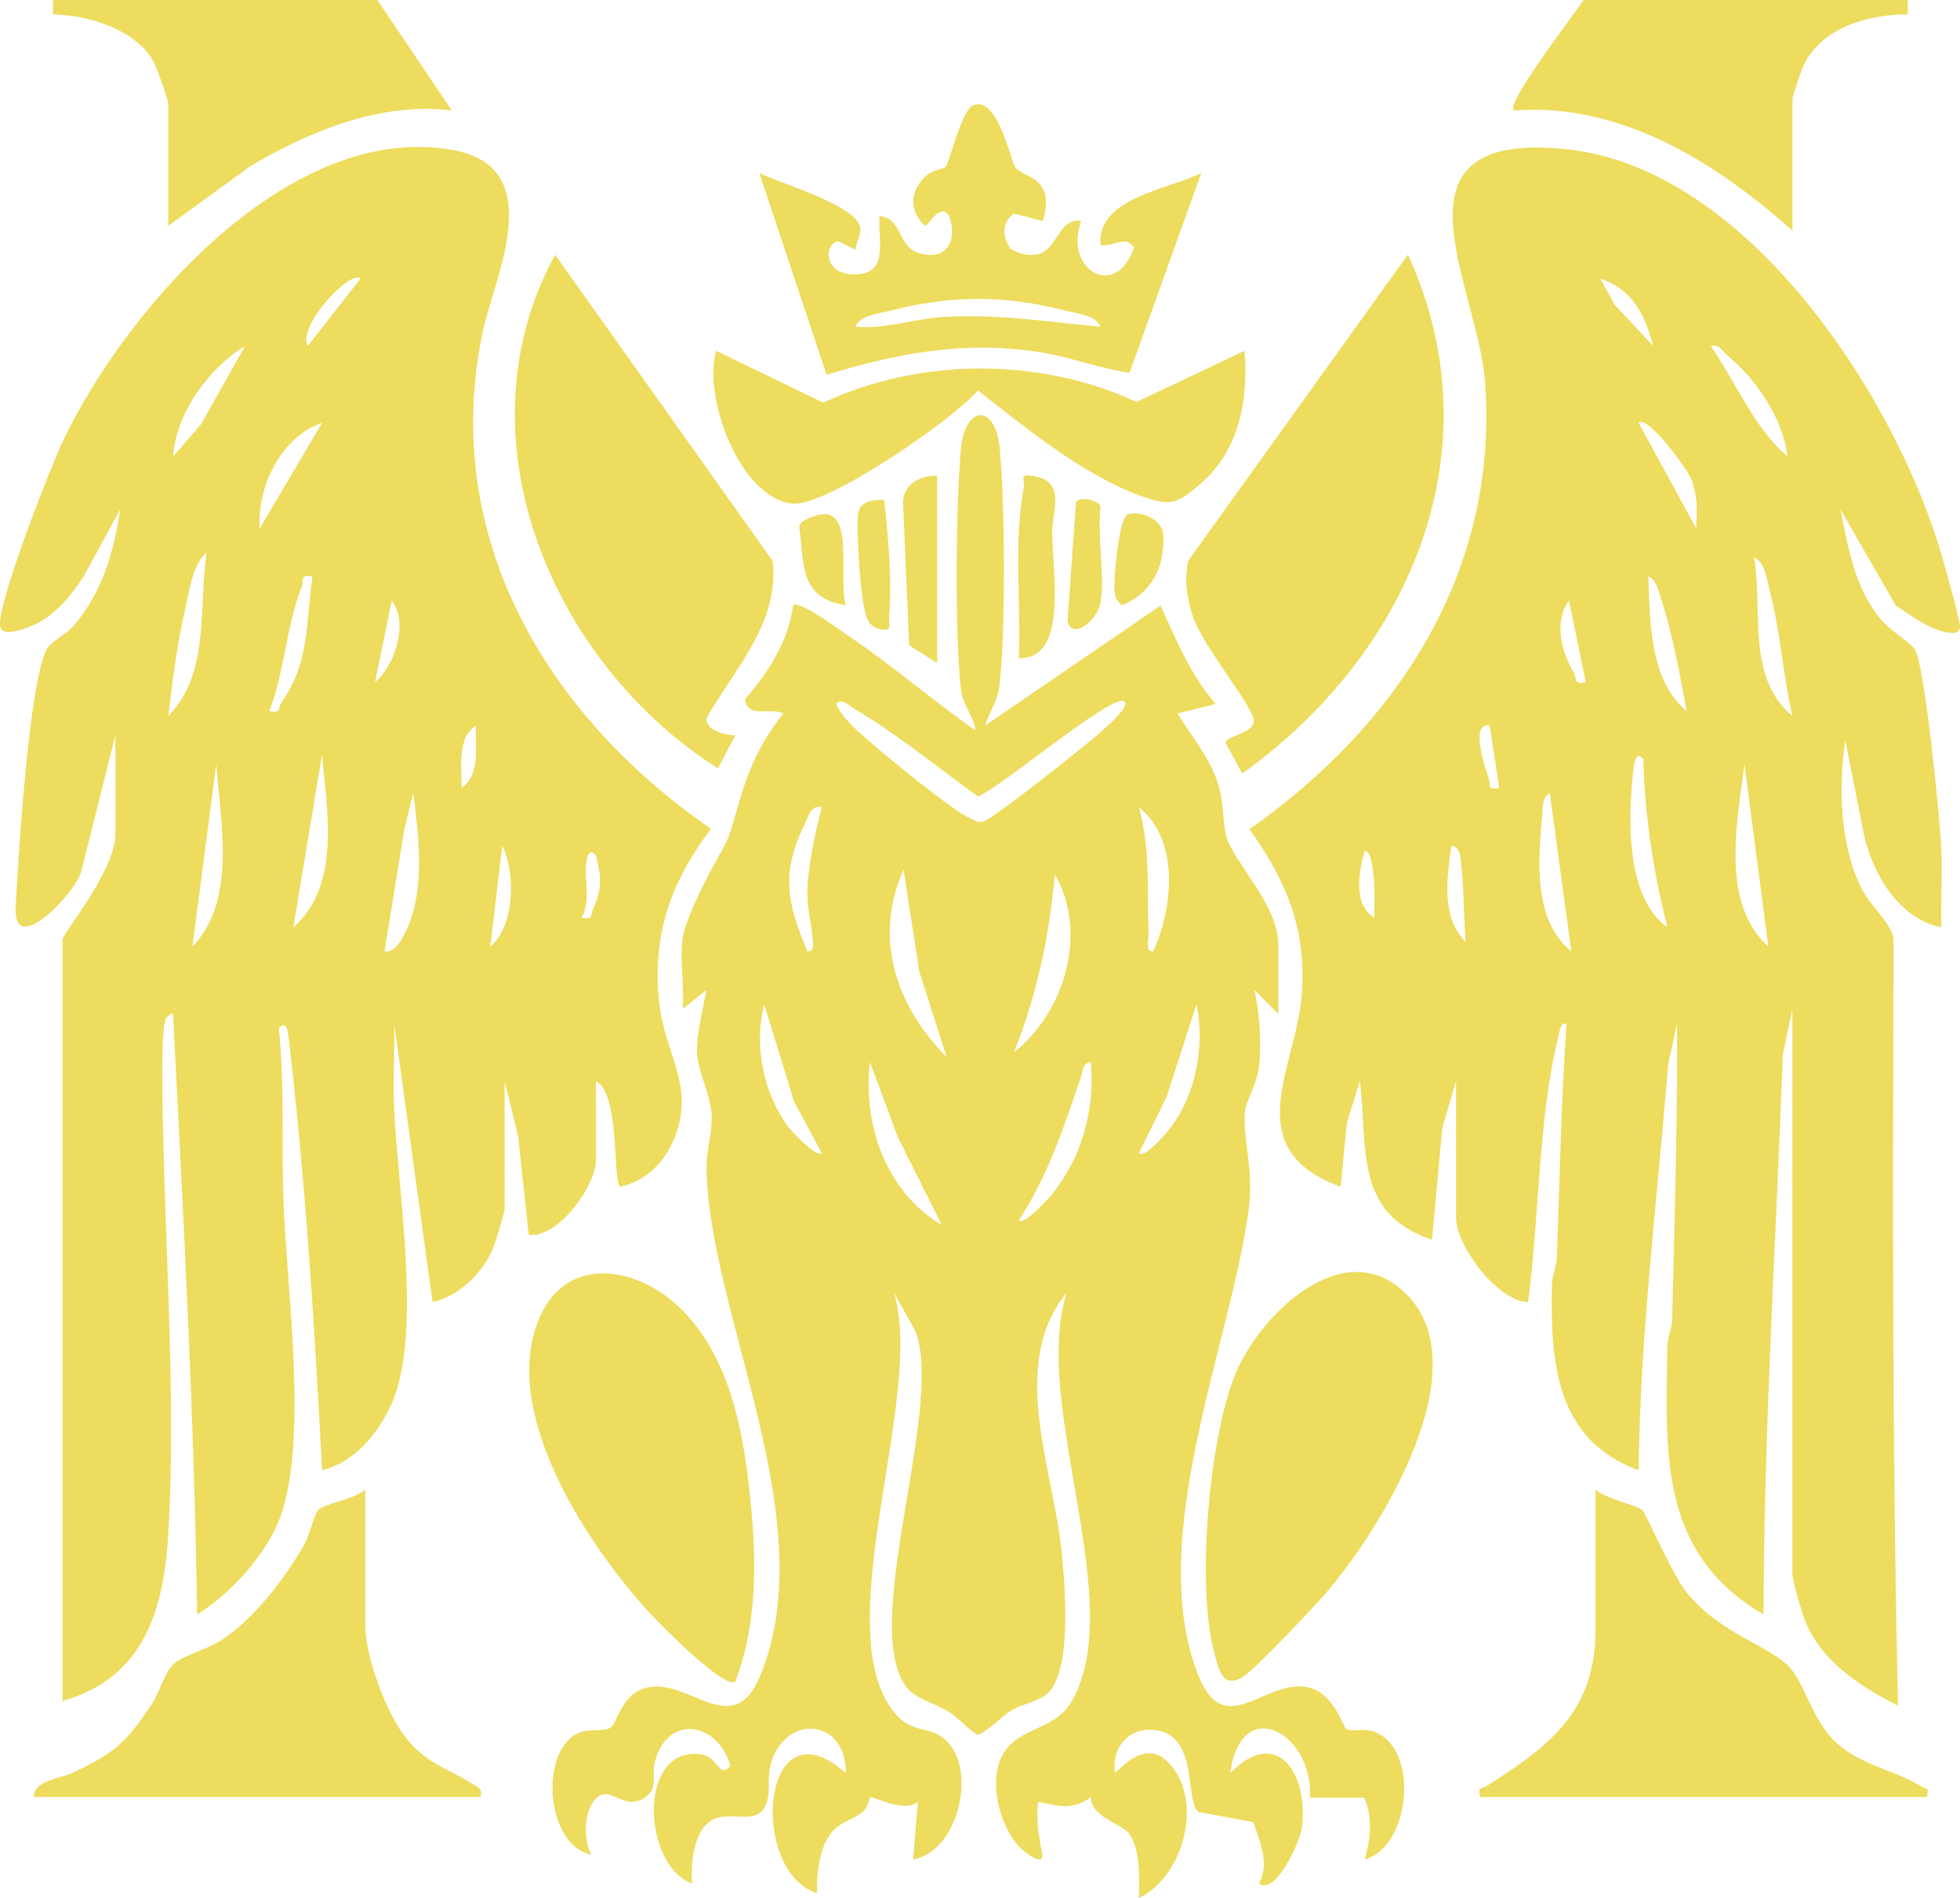 <?xml version="1.0" encoding="UTF-8"?>
<svg data-bbox="-0.013 0 870.973 843.43" viewBox="0 0 870.96 843.4" xmlns="http://www.w3.org/2000/svg" data-type="color">
    <g>
        <path d="m51.3 326.68-15.21 60.59c-2.23 9.11-30.25 38.96-29.12 15.88.96-19.48 5.96-103.16 14.34-115.51 1.72-2.54 8.48-5.96 11.86-10.06 12.59-15.26 17.24-31.87 20.24-51.25l-16.17 29.71c-5.29 8.26-12.47 17-21.4 21.3-3.01 1.45-14.69 6.32-15.75 1.18-1.87-9.09 22.34-70.96 28.02-82.85 27.8-58.26 100.65-142.2 173.22-128.99 42.86 7.8 18.37 56.32 13.23 80.57-19.29 91.02 28.31 170.73 101.37 221.04-17.76 23.57-26.08 46.68-23.1 76.64 2.41 24.23 17.51 38.61 5.57 63.74-4.37 9.19-12.68 16.5-22.9 18.73-3.35-3.49.02-41.72-10.69-46.97v35.23c0 11.01-16.58 34.63-29.88 33.11l-4.64-43.43-6.05-24.91v56.58c0 1.78-4.19 15.48-5.34 18.15-4.63 10.75-15.1 20.88-26.68 23.48l-17.07-123.82c.35 11.72-.52 23.58-.11 35.31 1.26 35.88 12.88 102.47-.93 133.41-5.92 13.26-16.3 26.16-31 29.83-3.29-64.28-7.43-129.24-14.95-193.26-.37-3.18-1.69-6.53-4.27-3.15 2.6 25.28 1.19 50.54 2.04 75.88 1.28 38.25 11.24 107.23-1.44 141.44-6.1 16.47-22.05 34.01-36.89 43.16-1.33-89.17-6.16-177.96-10.72-266.9-.44-.6-2.73 1.11-3.22 2.1-2.47 5.01-1.33 43.52-1.13 52.45 1.24 57.65 5.51 117.24 2.34 175.09-1.9 34.7-10.49 65.3-47.08 75.7V417.45c0-2.68 23.49-30.35 23.49-46.97v-43.77Zm108.89-202.83c-4.61-4.23-28.2 21.13-23.45 29.88zm-83.24 78.99 12.38-14.29 19.6-34.82c-16.08 9.83-30.81 29.83-31.99 49.11Zm66.17-14.92c-18.25 6.17-28.9 28.39-27.74 46.95zM74.81 318.14c18.76-19.24 13.24-48.2 17.04-72.6-6.32 5.02-7.85 17.64-9.66 25.55-3.51 15.31-5.56 31.44-7.38 47.05m64.03-61.9c-6.04-1.09-3.51 1.43-4.8 4.68-6.96 17.45-7.47 37.51-14.4 55.07 5.48 1.26 3.74-1.5 5.52-4 12.59-17.66 10.64-35.4 13.68-55.75m27.79 46.96c8.81-7.44 15.15-26.36 7.44-36.29zm38.43 46.97c8.63-5.89 6.07-18.9 6.36-27.76-8.63 5.89-6.07 18.9-6.36 27.76m-74.73 61.92c21.35-18.67 14.88-51.74 12.77-76.86zm-44.84 8.54c19.9-20.54 12.45-55.09 10.63-81.13zm85.38 2.12c4.8.7 7.68-5.32 9.39-8.74 8.89-17.8 5.79-42.6 3.4-61.69l-4 16.26zm47-2.12c10.92-9.05 11.34-32.95 5.31-44.83zm46.93-40.57c-2.98-3.16-3.88.21-4.25 3.17-1.02 8.06 2.07 16.94-2.13 24.57 5.59 1.06 3.76-1.05 5.24-4.24 4.17-8.95 3.41-14.17 1.14-23.5" fill="#eddc5d" data-color="1"/>
        <path d="m647.02 480.42-6.07 20.62-4.63 49.84c-34.89-11.43-28.38-41.09-32.03-70.45l-5.81 18.71-2.72 28.24c-45.9-16.69-19.95-53-17.35-84.6 2.42-29.37-6.57-51-23.17-74.3 66.17-46.49 110.89-115.03 104.67-198.81-3.17-42.68-47.38-112.66 37.06-103.25 80.13 8.93 145.99 110.81 166.27 181.77 1.36 4.76 8.01 28.15 7.71 30.53-.4 3.21-3.72 2.68-6.24 2.22-7.64-1.41-15.91-7.62-22.31-11.91l-24.55-42.68c3.33 17.24 6.49 35.41 18.11 49.12 4.05 4.78 12.47 9.71 14.81 12.95 4.5 6.23 11.31 76.03 11.88 88.47.54 11.69-.33 23.52.01 35.2-18.93-3.78-30.52-23.8-34.43-41.34l-8.24-41.91c-3.03 21.18-2.53 46.87 7.37 66.26 3.95 7.74 13.13 15.16 14.08 22.22-.35 113.63-.66 227.32 2 340.68-16.86-8.51-34.52-19.95-41.59-38.46-1.44-3.76-5.37-17.27-5.37-20.26V448.39l-4.25 20.31c-3.03 82.78-8.36 165.78-8.58 248.73-46.43-27.08-43.44-71.21-42.77-118.59.06-4.54 2.1-8.68 2.2-12.74 1.07-43.86 2.34-87.37 2.14-131.28l-3.99 18.4c-4.72 60-12.45 119.94-13.08 180.15-36.99-13.61-39.17-48.06-38.51-82.28.09-4.54 2.06-8.64 2.2-12.74 1.2-34.54 1.97-69.07 4.27-103.52-3.02-.5-3.09 3.78-3.63 5.93-9.01 36.24-8.48 80.58-13.44 117.89-13.92-.5-32.02-25.32-32.02-37.36v-60.85Zm87.54-326.71c-3.46-13.65-9.18-25.27-23.46-29.87l6.47 11.66 17 18.21Zm59.77 49.13c-2.21-17.19-13.59-33.89-26.66-44.84-2.4-2.01-3.47-5.18-7.48-4.24 11.31 16.2 18.9 36.06 34.14 49.09Zm-40.57 32.02c.37-8.25.7-14.44-2.33-22.19-1.51-3.85-19.36-28.69-23.27-24.75zm42.71 83.28c-4.19-18.1-5.24-37.16-9.97-55.13-1.31-4.97-1.86-13.06-7.07-15.33 4.1 23.51-3.65 53.22 17.04 70.46m-46.98-2.13c-2.97-15.95-6.21-34.26-11.25-49.58-.9-2.73-2.57-9.77-5.78-10.2.7 19.82.58 46.17 17.04 59.77Zm-44.82-12.83-7.46-36.27c-6.92 9.4-3.31 22.95 2.16 32.06 1.63 2.71-.42 5.42 5.3 4.2Zm-42.73 19.24c-8.95-1.63-2.03 18.86-.51 23.06 1.23 3.4-1.15 5.72 4.8 4.68zm68.34 14.95c-2.58-3.39-3.89-.02-4.27 3.15-2.57 21.11-4.15 58.03 14.94 71.57-6.16-24.34-10.15-49.53-10.67-74.72m55.51 83.26-10.63-81.12c-3.16 25.97-10.87 61.51 10.63 81.12m-87.54 2.14-9.58-70.45c-3.62 2.48-3 5.78-3.33 9.48-1.76 20.17-4.38 46.84 12.9 60.97Zm-46.98-4.27c-.8-11.25-.81-24.27-2.03-35.32-.35-3.19-.47-6.58-4.34-7.38-1.77 14.14-4.77 31.46 6.36 42.7Zm-40.57-10.68c0-5.95.35-11.92-.25-17.88-.24-2.41-.97-11.74-3.98-12-2.59 9.29-5.56 23.8 4.22 29.88Z" fill="#eddc5d" data-color="1"/>
        <path d="M303.26 417.43c1.06-7.87 7.89-21.4 11.71-28.86 7.31-14.28 7.71-11.38 12.34-28.23 4.59-16.7 9.86-29.55 20.78-43.27-5.33-2.98-15.88 2.52-17.04-6.33 9.99-11.18 19.79-26.79 21.33-41.71 2.59-2.6 20.39 10.69 24.15 13.22 19.63 13.15 37.61 28.81 56.95 42.31-.96-6.94-5.52-10.53-6.43-18.1-2.87-23.7-2.3-82.55-.05-106.91 1.81-19.55 15.36-20.61 17.28 0 2.28 24.46 2.64 80.69-.1 104.73-.9 7.88-4.34 11.27-6.39 18.14l77.94-53.32c6.98 15.5 13.22 30.68 24.49 43.73l-17.02 4.24c5.76 9.25 13.83 19.2 17.47 29.51s2.25 17.51 4.39 25.51c2.75 10.32 22.97 30.13 22.97 47.49v30.96l-10.66-10.67c2.34 10.26 3.19 22.61 2.2 33.18-.83 8.83-6.07 16.03-6.41 21.38-.79 12.68 3.99 25.27 1.79 42.34-7.68 59.58-46.1 146.27-22.79 206.93 11.9 30.98 29.7 1.9 49.26 6.18 11.47 2.51 15.21 17.49 16.83 18.48 1.95 1.19 7.55-.08 10.94.78 21.55 5.44 18.58 50.91-2.71 57.21 2.42-9.26 3.77-18.38-.28-27.5l-24.13-.02c1.7-28.84-30.77-46.45-35.37-10.91 21.1-21.47 34.92.97 31.81 24.37-.81 6.12-11.75 30.23-19.02 24.72 4.74-8.82.4-18.67-2.58-27.31l-24.32-4.48c-6.08-4.73-.24-32.3-17.34-36.08-12.45-2.75-21.51 6.48-19.79 18.78 7.9-7.81 16.55-13.74 25.3-2.91 13.86 17.15 4.55 49.26-14.63 58.42.05-8.3.71-21.32-4.2-28.36-3.43-4.92-17.04-7.21-17.22-16.47-8.13 6.18-14.33 3.83-23.43 2.14-.87 8.12.22 14.88 1.79 22.78 1.38 6.91-8.56-1.01-10.38-3.07-8.08-9.14-12.81-26.16-8.44-37.82 5.79-15.45 23.75-12.72 31.64-25.99 26.05-43.76-17.96-132.65-1.84-182.24-25.98 31.61-6.14 77.93-2.38 114.5 1.51 14.69 4.99 53.28-6.23 63.69-3.69 3.43-11.29 4.66-15.98 7.5-5.62 3.4-9.1 8.43-14.96 10.85-4.77-2.74-8.12-7.25-13.13-10.4s-14.04-5.59-17.82-9.94c-22.61-26.03 16.49-125.31 3.21-159.08l-9.53-17.13c14.22 45.72-31.13 151.91 1.18 187.75 7.08 7.85 13.45 5.02 20.13 9.77 16.63 11.83 7.96 50.84-12.78 54.4l2.12-25.59c-6.08 5.12-20.31-2.76-21.19-2.1-.29.22-.86 4.44-3.22 6.43-4.7 3.96-10.87 4.45-15.01 10.68-4.55 6.86-5.61 17.5-5.42 25.54-30.63-9.69-24.78-86.71 12.8-53.37.27-24.99-28.12-26.52-33.66-2.72-1.18 5.05.22 10.43-1.43 15.65-3.16 9.98-12.85 4.99-21.02 6.74-11.43 2.44-12.87 19.71-12.22 29.44-21.88-7.99-24.35-60.23 3.05-57.54 9.43.93 8.52 11.53 14 5.25-5.53-19.62-27.99-23.29-33.61-1.67-1.48 5.7 1.69 11.31-3.85 15.36-9.36 6.83-15.31-4.52-21.28-.03-6.59 4.95-6.8 18.77-3.11 25.8-20.97-4.33-23.11-48.54-4.39-54.54 4.09-1.31 10.24-.09 13.01-1.94 3.05-2.03 4.78-15.27 16.42-17.82 18.66-4.09 38.08 24.03 50.12-5.32 28.11-68.58-22.29-159.27-23.94-224.7-.23-8.99 2.96-16.51 2.21-25.53-.72-8.61-6.34-18.65-6.43-27.77-.07-6.87 2.83-19.43 4.26-26.66l-10.67 8.52c.92-9.79-1.27-21.47 0-30.96Zm196.42-105.68c-4.91-4.34-55.8 38.98-65.13 42.15-17.71-12.75-35.88-27.7-54.64-38.75-2.07-1.22-6.32-5.56-8.35-2.33 2.55 6.05 9.12 11.61 13.96 15.94 7.75 6.93 36.85 30.65 44.62 34.39 2.21 1.06 3.59 2.35 6.46 2.08 3.52-.33 47.86-35.46 53.43-40.73 1.81-1.71 12.18-10.52 9.65-12.74Zm-134.5 46.98c-5.03-1.36-6.19 4.72-7.85 8.09-10.44 21.21-7.48 34.96 1.47 55.92 3.64.55 2.28-5.09 2.09-7.42-.57-6.75-2.28-11.5-2.12-19.21.24-11.11 3.46-26.46 6.41-37.39Zm147.3 64.02c8.76-19.55 11.9-49.12-6.36-64.04 5.21 19.05 3.53 37.32 4.25 56.6.1 2.58-1.6 7.95 2.11 7.44m-91.81 46.99-12.16-38-7.01-45.26c-13.59 30.21-3.34 60.76 19.17 83.26m29.94-2.13c22.65-17.82 33.01-53.53 18.12-78.99-2.47 27.7-7.96 53.15-18.12 78.99m-85.43 44.82-12.31-22.9-13.29-43.25c-4.58 18.19-.56 39.31 10.66 54.43 1.45 1.96 12.72 13.99 14.94 11.73Zm140.92 0c2.23 2.22 10.2-6.7 11.77-8.5 13.29-15.25 17.72-38.22 13.83-57.66l-13.3 41.12zm-87.56 32.04-19.57-39.13-12.42-33.46c-3.27 28.11 7.22 57.7 31.99 72.59m34.18-2.15c2.33 2.37 13.3-9.8 14.89-11.77 13.27-16.46 18.99-37.69 17.11-58.67-3.91.67-3.59 4.38-4.54 7.18-7.52 22.12-14.57 43.52-27.46 63.26" fill="#eddc5d" data-color="1"/>
        <path d="m326.75 326.71-7.69 14.77c-73.56-46.57-116.69-147.1-72.38-228.26l96.65 136.06c3.21 27.35-17.04 48.01-29.47 70-.06 5.52 8.55 7.43 12.89 7.43" fill="#eddc5d" data-color="1"/>
        <path d="M625.64 113.17c40.05 87.33.21 177.78-73.64 230.56l-7.42-13.72c.79-3.39 13.52-4.13 12.47-10.4-1.14-6.86-22.94-33.1-26.99-45.73-2.66-8.29-3.9-15.85-2.1-24.63l97.67-136.09Z" fill="#eddc5d" data-color="1"/>
        <path d="M302.5 581.53c20.88 20.57 27.24 51.49 30.38 79.58 3.24 28.97 4.35 58.69-6.17 86.21-4.76 3.43-32.77-24.89-37.37-29.86-27.67-29.91-67.24-89.17-49.94-131.13 12.12-29.4 44.04-23.56 63.09-4.8Z" fill="#eddc5d" data-color="1"/>
        <path d="M624.95 575.09c32.97 32.94-11.69 104.97-35.64 132.67-5.76 6.67-31.56 34.14-37.2 37.53-9.47 5.69-10.92-4.76-12.98-12.85-7.41-29.05-1.74-96.26 10.74-123.91 11.56-25.62 47.91-60.59 75.08-33.44" fill="#eddc5d" data-color="1"/>
        <path d="M213.58 798.56H15c.17-7.69 11.67-7.98 17.84-10.98 18.75-9.11 22.63-12.71 34.3-29.76 3.48-5.09 6.01-14.41 9.68-18.08 3.87-3.87 15.29-6.81 21.31-10.72 14.8-9.62 27.99-27.01 36.83-42.17 2.43-4.18 4.76-14.19 6.5-15.92 2.72-2.72 16.69-4.9 20.87-9.02v60.85c0 13.12 9.24 38.07 17.45 48.74 9.57 12.42 18.36 13.77 30.08 21.17 2.67 1.69 4.49 1.97 3.71 5.89Z" fill="#eddc5d" data-color="1"/>
        <path d="M708.94 661.91c3.42 3.65 19.18 7.38 20.85 9.05 1.72 1.72 13.16 28.64 19.77 36.81 14.91 18.44 36.57 23.29 45.76 33.25 6.78 7.34 10.07 23.5 20.31 33.07 11.27 10.55 26.5 12.52 37.92 19.66 2.23 1.39 3.71-.13 2.73 4.81H657.71c-1.03-5.03.63-3.43 2.75-4.79 26.39-16.88 48.49-32.21 48.49-68.87v-62.99Z" fill="#eddc5d" data-color="1"/>
        <path d="M451.05 74.26c3.35 4.83 18.32 3.94 12.34 23.96l-12.8-3.34c-5.69 4.14-5.17 10.13-1.62 15.63 3.71 2.36 8.59 3.51 12.88 2.3 7.87-2.22 9.01-16.46 18.61-14.58-8 21.38 15.25 35.63 23.5 11.78-3.88-5.95-9.44 0-14.94-1.12-1.67-21.02 30.02-24.55 44.81-32.02l-31.91 88.79c-13.57-1.94-26.58-7.1-40.19-9.2-33.14-5.12-62.72.38-94.42 10.09l-29.89-89.67c9.37 4.77 43.96 14.37 44.87 24.61.3 3.36-2 6.3-2.2 9.54l-7.47-3.82c-6.37.56-7.52 15.74 8.57 14.69 13.88-.9 8.86-15.69 9.61-25.8 9.81.44 8.17 13.2 16.95 16.15 12.41 4.17 18.07-4.67 14.06-16.23-4.09-6.41-9.13 4.32-10.74 4.3-7.52-6.49-6.6-16.31.92-22.57 2.77-2.31 7.09-2.48 8.14-3.54 1.68-1.7 6.6-22.85 11.48-26.96 11.33-6.6 17.58 24.37 19.43 27.02Zm37.97 70.91c-2.25-5.19-10.36-5.79-15.33-7.07-27.13-7.03-51.11-7.03-78.24 0-4.96 1.29-13.07 1.88-15.33 7.07 13.45 1.23 26.17-3.57 39.4-4.35 23.92-1.41 45.96 2.25 69.49 4.35Z" fill="#eddc5d" data-color="1"/>
        <path d="M553.06 155.88c1.66 21.72-2.2 43.77-19.19 58.73-10.68 9.4-13.83 10.56-27.12 5.71-25.62-9.35-50.99-30.25-72.22-46.82-11.33 13.25-67.92 52.24-82.75 50.29-23.15-3.05-39.48-47.11-33.57-67.91l47.65 23.07c42.59-20.09 96.54-20.26 139.16-.32z" fill="#eddc5d" data-color="1"/>
        <path d="m167.67 0 33.09 49.09c-31-3.93-63.06 9.02-89.5 24.75l-36.48 26.51V45.9c0-1.5-5.41-16.62-6.72-18.9C59.97 12.95 38.95 6.67 23.53 6.4l.02-6.4h144.13Z" fill="#eddc5d" data-color="1"/>
        <path d="m847.73 0 .02 6.4c-17.73-.07-38.48 5.87-46.44 22.97-.82 1.76-4.82 13.64-4.82 14.4v58.72c-33.82-30.21-76.36-57.06-123.83-53.39-3.62-3.51 27.15-42.89 30.95-49.1h144.13Z" fill="#eddc5d" data-color="1"/>
        <path d="M452.73 292.51c1.04-25.1-2.41-51.07 2.2-75.79.6-3.2-2.14-5.99 3.13-5.36 16.06 1.91 9.63 15.44 9.51 24.5-.22 16.55 7.71 57.11-14.83 56.66Z" fill="#eddc5d" data-color="1"/>
        <path d="M416.42 211.38v83.27l-12.41-7.88-2.66-61.64c-1.04-9.04 6.82-13.99 15.07-13.75" fill="#eddc5d" data-color="1"/>
        <path d="M489.02 267.97c-1.21 7.06-11.97 16.89-14.66 8.21l3.76-52.88c1.89-3.39 10.9-.45 10.9 1.96-1.55 13 2.11 30.37 0 42.7Z" fill="#eddc5d" data-color="1"/>
        <path d="M392.93 222.05c1.77 17.18 3.52 35 2.14 52.36-.26 3.25 1.69 6.1-3.22 5.33-2.93-.46-4.96-1.73-6.31-4.38-3.3-6.49-4.85-37.78-4.36-45.95.4-6.62 5.98-7.29 11.74-7.36Z" fill="#eddc5d" data-color="1"/>
        <path d="M501.07 228.64c6.25-1.96 15.66 2.28 15.9 9.4.49 14.27-5.2 25.32-18.35 30.95-4.14-2.94-3.42-7.34-3.33-11.73.1-5.06 2.33-27.54 5.78-28.62" fill="#eddc5d" data-color="1"/>
        <path d="M375.84 269.02c-20.9-3.34-18.38-18.55-20.74-35.35l1.43-1.95c25.65-14.09 15.35 21.77 19.3 37.31Z" fill="#eddc5d" data-color="1"/>
    </g>
</svg>
